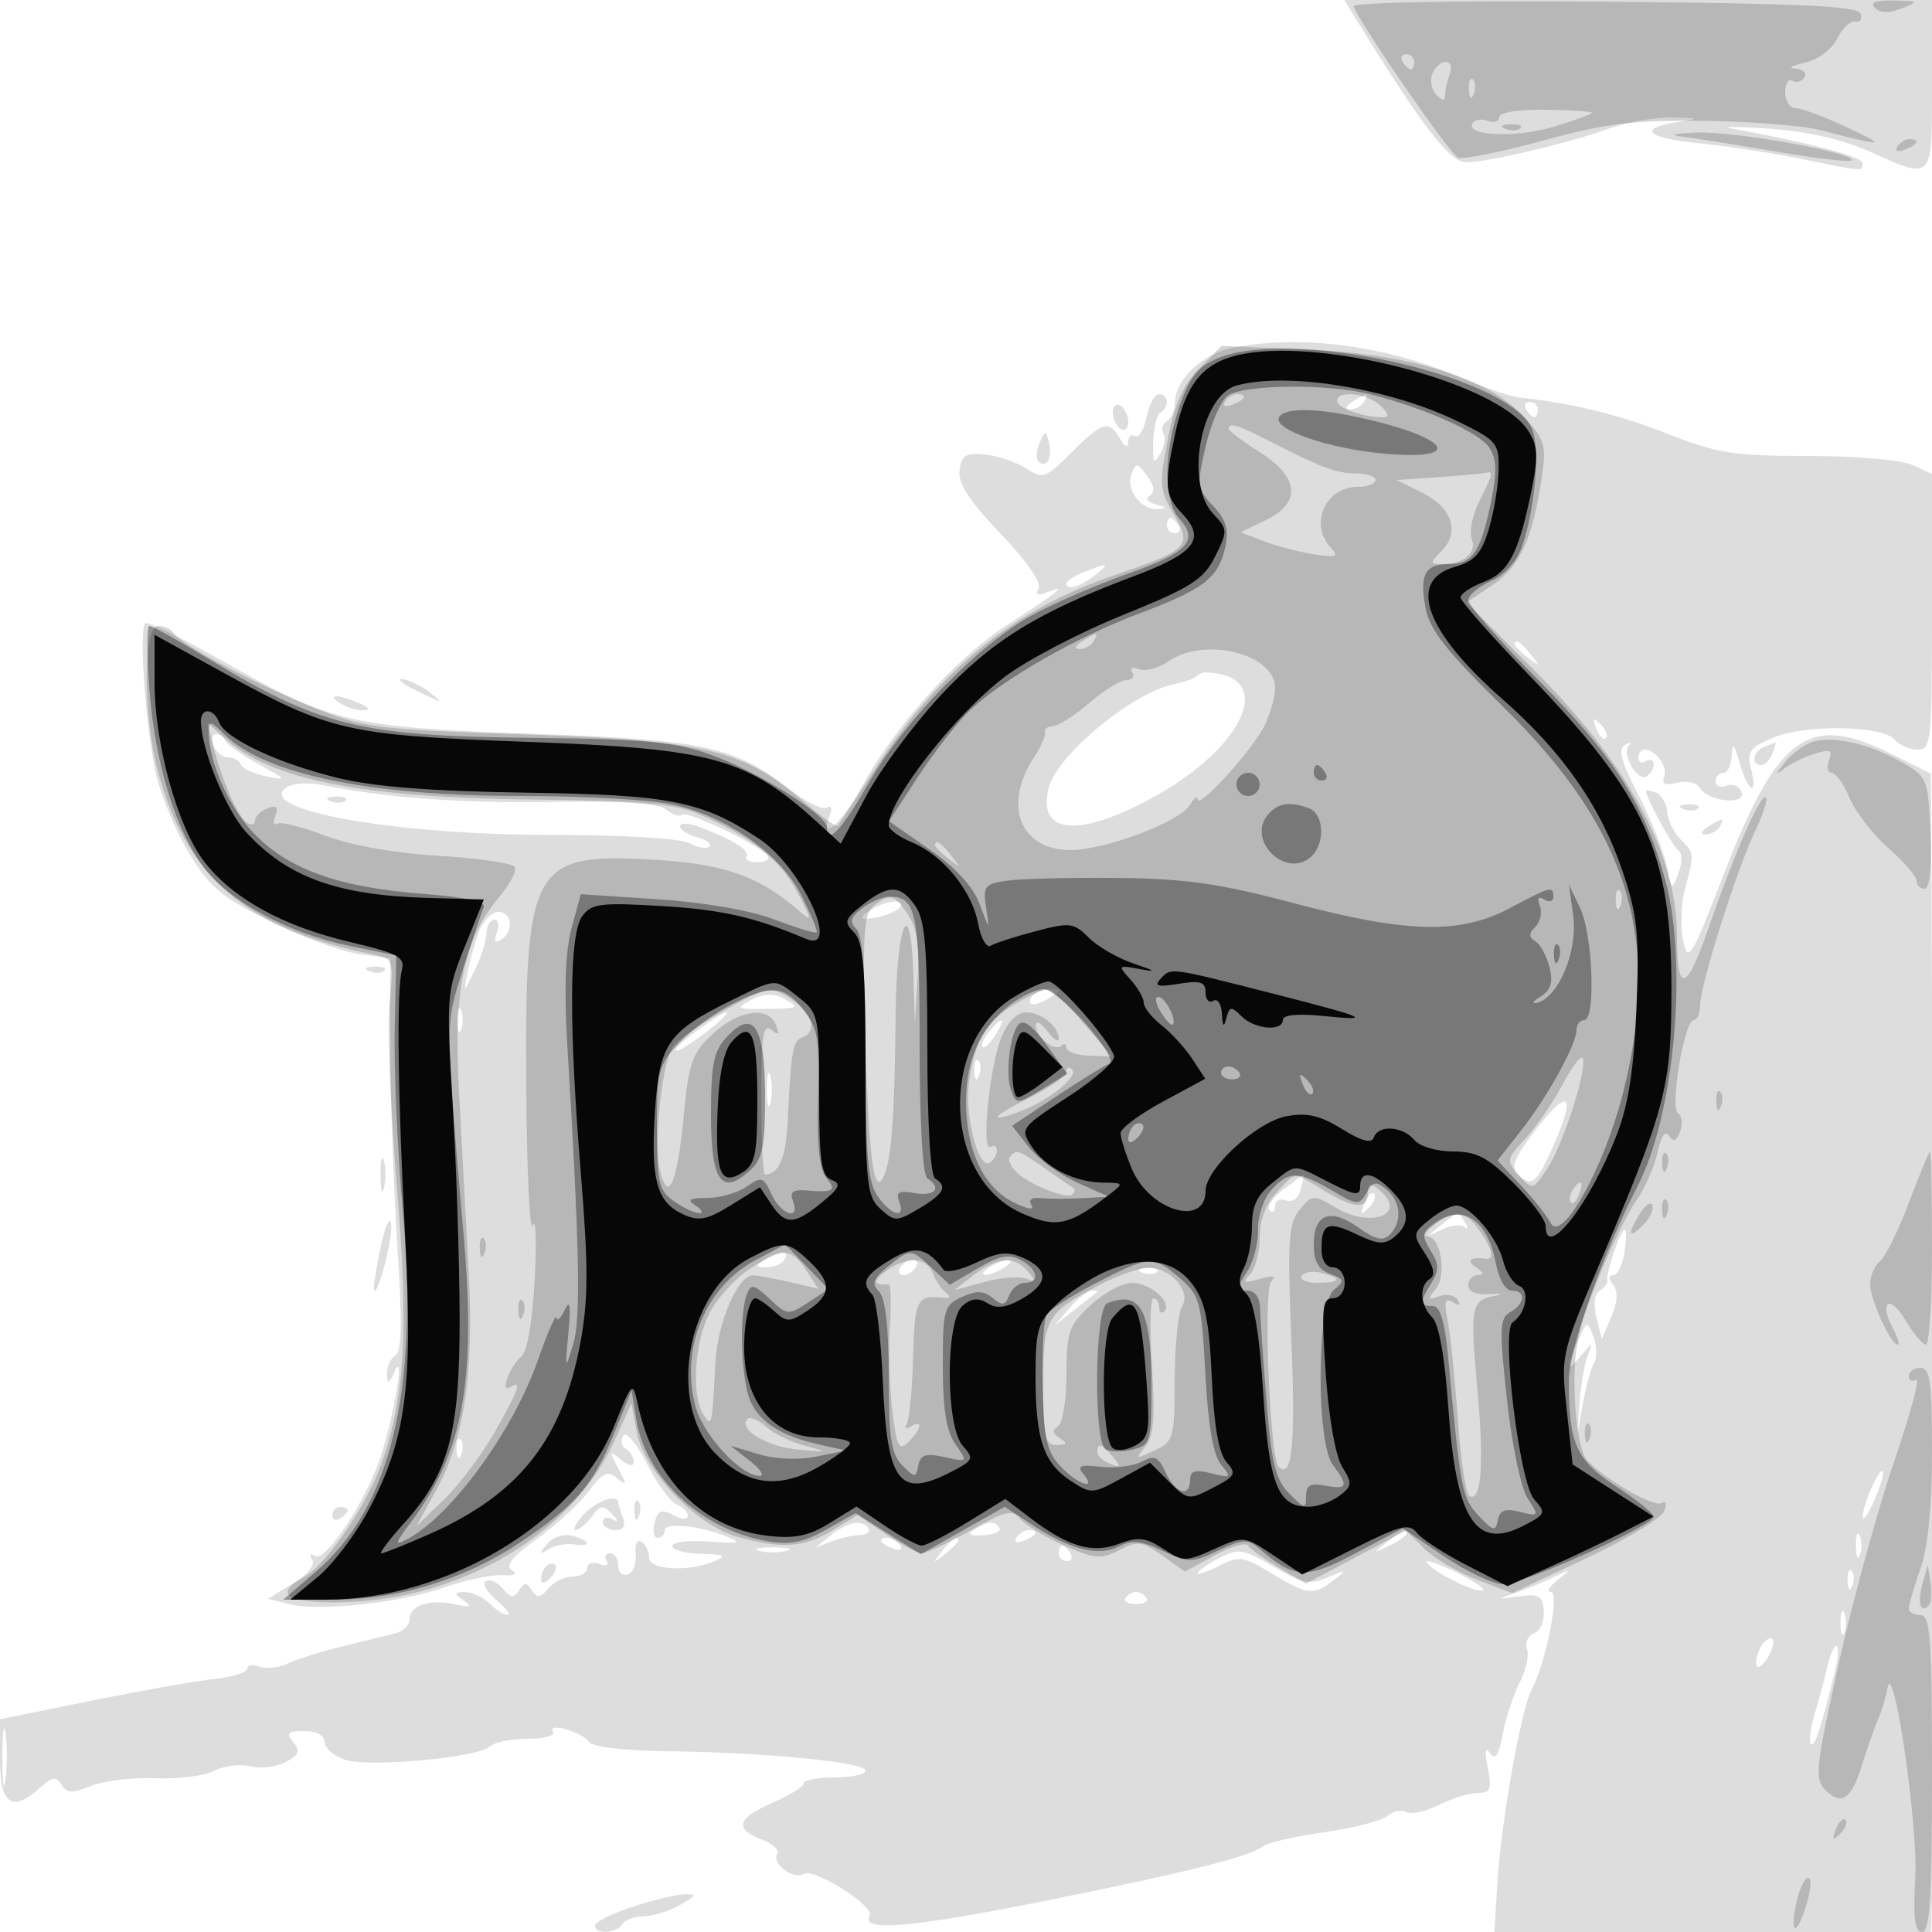 <svg xmlns="http://www.w3.org/2000/svg" width="250" height="250" version="1.1" fill="#000000"><path fill-opacity=".133" d="M 175.645 2.750 C 183.903 16.178, 187.609 21, 189.673 21 C 192.489 21, 203.308 18.441, 208.500 16.547 C 210.700 15.744, 214.300 15.135, 216.500 15.194 C 219.816 15.282, 219.987 15.373, 217.500 15.727 C 211.814 16.536, 212.800 17.819, 219.641 18.514 C 223.414 18.897, 229.567 19.838, 233.315 20.605 C 241.405 22.261, 241 22.236, 241 21.068 C 241 20.279, 233.869 18.406, 224 16.603 C 222.625 16.352, 224.875 16.378, 229 16.661 C 233.847 16.994, 238.400 18.029, 241.871 19.588 C 250.202 23.329, 250 23.542, 250 11 L 250 0 211.977 0 L 173.954 0 175.645 2.750 M 159.605 44.981 C 155.587 45.756, 152.063 49.107, 152.022 52.191 C 152.010 53.121, 151.543 54.165, 150.984 54.510 C 150.425 54.856, 150.224 55.554, 150.538 56.061 C 150.852 56.569, 150.663 57.775, 150.118 58.742 C 149.316 60.167, 149.146 59.877, 149.218 57.214 C 149.266 55.407, 149.687 53.693, 150.153 53.405 C 151.337 52.674, 151.213 51, 149.975 51 C 149.411 51, 148.681 52.343, 148.353 53.984 C 148.025 55.625, 147.361 56.723, 146.878 56.425 C 146.395 56.126, 145.986 56.471, 145.970 57.191 C 145.951 57.999, 145.549 57.830, 144.920 56.750 C 143.487 54.289, 142.679 54.521, 138.646 58.554 C 135.303 61.897, 134.957 62.019, 132.796 60.619 C 131.533 59.800, 129.150 58.989, 127.500 58.815 C 125.008 58.553, 124.444 58.894, 124.170 60.826 C 123.929 62.533, 125.343 64.727, 129.484 69.069 C 132.882 72.631, 134.838 75.453, 134.400 76.162 C 133.891 76.985, 134.239 77.122, 135.555 76.617 C 138.229 75.591, 137.213 76.416, 130.306 80.881 C 123.672 85.169, 115.758 93.999, 111.440 101.933 C 108.918 106.567, 105.974 109.117, 107.382 105.448 C 107.720 104.565, 107.554 104.157, 106.997 104.502 C 106.458 104.835, 104.325 103.795, 102.258 102.190 C 94.993 96.550, 91.300 95.746, 69 94.952 C 45.358 94.109, 42.891 93.535, 29 85.646 C 23.775 82.678, 19.197 80.424, 18.826 80.637 C 17.962 81.133, 18.734 92.963, 20.064 99.617 C 20.626 102.431, 22.531 107.156, 24.296 110.117 C 27.058 114.749, 28.522 116.008, 34.788 119.142 C 38.794 121.145, 43.967 123.068, 46.285 123.415 L 50.500 124.046 50.516 135.773 C 50.525 142.223, 50.929 153.620, 51.414 161.100 C 52.062 171.093, 51.991 174.887, 51.148 175.409 C 50.517 175.799, 50.032 176.879, 50.070 177.809 C 50.128 179.197, 50.303 179.142, 51.047 177.500 C 52.408 174.495, 51.147 182.504, 49.370 188.149 C 47.530 193.992, 42.159 202.216, 40.751 201.346 C 40.133 200.964, 39.985 201.166, 40.395 201.830 C 40.812 202.504, 39.786 203.767, 37.884 204.924 L 34.670 206.879 37.440 207.574 C 41.336 208.552, 51.684 207.430, 57.549 205.394 C 60.272 204.448, 63.625 203.743, 65 203.827 C 66.611 203.926, 67.050 203.693, 66.234 203.171 C 65.340 202.600, 66.307 201.400, 69.518 199.094 C 72.021 197.297, 75.031 194.525, 76.207 192.934 C 77.971 190.548, 78.606 190.257, 79.836 191.271 C 81.144 192.349, 81.164 192.193, 80 190 C 78.784 187.710, 78.813 187.616, 80.336 188.872 C 81.318 189.682, 82 189.809, 82 189.181 C 82 188.597, 81.543 187.835, 80.984 187.490 C 80.425 187.144, 80.269 186.374, 80.638 185.777 C 81.012 185.172, 82.363 186.769, 83.698 189.394 C 85.012 191.980, 86.743 194.348, 87.544 194.655 C 88.345 194.962, 89 195.632, 89 196.142 C 89 196.684, 88.213 196.649, 87.110 196.059 C 85.589 195.245, 85.120 195.432, 84.704 197.024 C 84.420 198.111, 84.595 199, 85.094 199 C 85.592 199, 86 198.571, 86 198.048 C 86 196.950, 90.341 197.372, 94 198.826 C 96.079 199.651, 95.700 199.760, 91.750 199.471 C 89.138 199.279, 87 199.545, 87 200.062 C 87 200.578, 88.688 201.032, 90.750 201.070 C 93.758 201.127, 94.104 201.311, 92.500 202 C 89.138 203.445, 84 203.178, 84 201.559 C 84 200.766, 83.551 199.840, 83.001 199.501 C 82.430 199.148, 82.109 199.824, 82.251 201.082 C 82.388 202.290, 81.938 203.479, 81.250 203.723 C 80.563 203.967, 80 203.454, 80 202.583 C 80 201.713, 79.523 201, 78.941 201 C 78.359 201, 78.157 201.445, 78.493 201.989 C 78.843 202.555, 78.442 202.723, 77.552 202.382 C 76.698 202.054, 76 202.284, 76 202.893 C 76 203.502, 75.155 204, 74.122 204 C 73.090 204, 71.667 204.696, 70.961 205.547 C 69.934 206.785, 69.509 206.835, 68.838 205.797 C 68.151 204.734, 67.849 204.734, 67.162 205.797 C 66.491 206.836, 66.069 206.788, 65.048 205.558 C 64.347 204.713, 63.365 204.275, 62.865 204.583 C 62.366 204.892, 62.979 205.997, 64.229 207.039 C 65.478 208.081, 66.130 208.948, 65.679 208.967 C 65.227 208.985, 64.182 208.325, 63.357 207.500 C 62.532 206.675, 61.102 206.007, 60.179 206.015 C 58.718 206.029, 58.695 206.169, 60 207.096 C 61.162 207.921, 60.898 208.031, 58.829 207.582 C 55.586 206.877, 53 207.746, 53 209.540 C 53 210.269, 52.213 211.072, 51.250 211.326 C 50.288 211.579, 47.250 212.326, 44.500 212.986 C 41.750 213.646, 38.518 214.654, 37.317 215.226 C 36.117 215.798, 34.430 215.995, 33.567 215.664 C 32.705 215.333, 32 215.453, 32 215.931 C 32 216.408, 30.087 217.003, 27.750 217.253 C 25.413 217.503, 18.213 218.778, 11.750 220.087 L 0 222.468 0 227.734 C 0 233.534, 1.572 234.602, 5.232 231.290 C 6.792 229.879, 7.270 229.819, 7.969 230.949 C 8.658 232.064, 9.362 232.093, 11.754 231.102 C 13.370 230.433, 17.130 229.983, 20.110 230.104 C 23.090 230.225, 26.525 229.790, 27.743 229.137 C 28.962 228.485, 31.051 228.226, 32.386 228.561 C 33.721 228.896, 35.785 228.650, 36.971 228.015 C 38.701 227.090, 38.893 226.577, 37.942 225.430 C 36.964 224.252, 37.217 224, 39.378 224 C 40.973 224, 42 224.555, 42 225.417 C 42 226.196, 43.186 227.229, 44.635 227.712 C 47.713 228.738, 61.975 227.425, 63.417 225.983 C 63.958 225.442, 66.137 225, 68.259 225 C 70.381 225, 71.866 224.592, 71.558 224.093 C 70.758 222.799, 75.353 224.101, 76.213 225.412 C 76.633 226.053, 80.745 226.544, 86.213 226.607 C 98.923 226.753, 112 228.020, 112 229.104 C 112 229.597, 110.200 230, 108 230 C 105.800 230, 104 230.344, 104 230.764 C 104 231.184, 102.200 232.308, 100 233.261 C 95.371 235.267, 94.952 236.651, 98.560 238.023 C 99.968 238.558, 100.873 239.396, 100.571 239.885 C 99.799 241.135, 102.680 243.316, 104.014 242.491 C 105.347 241.667, 113.289 246.723, 112.547 247.923 C 111.262 250.004, 118.110 249.417, 135.146 245.988 C 153.958 242.202, 161.681 240.261, 163.578 238.845 C 164.171 238.403, 167.689 237.611, 171.396 237.086 C 175.104 236.561, 178.761 235.613, 179.525 234.980 C 180.288 234.346, 181.388 234.122, 181.969 234.481 C 182.550 234.840, 184.439 234.429, 186.166 233.567 C 187.894 232.705, 190.174 232, 191.233 232 C 192.870 232, 193.063 231.513, 192.519 228.750 C 192.098 226.613, 192.198 225.962, 192.809 226.849 C 193.486 227.829, 193.936 227.154, 194.456 224.383 C 194.849 222.286, 195.840 219.275, 196.658 217.694 C 197.476 216.113, 197.895 214.168, 197.589 213.372 C 197.284 212.576, 197.692 211.672, 198.497 211.363 C 199.302 211.054, 199.874 209.751, 199.768 208.468 C 199.603 206.470, 199.139 206.197, 196.537 206.569 C 193.704 206.973, 193.672 206.944, 196.058 206.139 C 197.466 205.664, 199.716 204.739, 201.058 204.083 C 203.366 202.955, 203.393 202.975, 201.559 204.445 C 200.491 205.300, 200.095 206, 200.678 206 C 201.854 206, 200.058 215.154, 198.201 218.624 C 196.813 221.219, 194.230 235.799, 193.750 243.750 L 193.372 250 221.618 250 L 249.863 250 250.181 240.250 C 250.357 234.887, 250.356 201.162, 250.180 165.304 L 249.859 100.109 244.733 97.554 C 234.001 92.206, 230.037 95.072, 223 113.269 C 218.812 124.097, 218.451 124.683, 217.799 121.703 C 217.413 119.941, 217.523 116.925, 218.043 115 C 219.272 110.451, 219.268 110.411, 217.439 108.581 C 216.580 107.723, 215.810 106.127, 215.728 105.036 C 215.646 103.945, 214.998 102.830, 214.289 102.557 C 213.580 102.285, 213 102.205, 213 102.378 C 213 103.243, 216.456 109.576, 217.203 110.078 C 217.682 110.400, 217.677 111.699, 217.192 113.009 C 216.364 115.249, 216.290 115.198, 215.638 111.942 C 215.262 110.062, 213.618 105.955, 211.984 102.816 C 209.775 98.571, 209.333 96.926, 210.257 96.394 C 210.941 96.001, 211.178 96.036, 210.785 96.471 C 209.805 97.557, 211.869 101.199, 213.050 100.469 C 213.573 100.146, 214 99.432, 214 98.882 C 214 98.332, 213.550 98.160, 213 98.500 C 212.450 98.840, 212 98.641, 212 98.059 C 212 97.477, 212.360 97, 212.800 97 C 214.259 97, 215.852 99.223, 215.343 100.549 C 214.990 101.469, 215.486 101.686, 217.023 101.284 C 218.274 100.956, 219.539 101.254, 219.989 101.982 C 221.097 103.775, 226.022 104.221, 225.349 102.468 C 225.066 101.730, 224.197 101.371, 223.417 101.670 C 222.638 101.969, 222 101.716, 222 101.107 C 222 100.498, 222.450 100, 223 100 C 223.550 100, 224.041 98.987, 224.090 97.750 C 224.160 96.015, 224.395 96.245, 225.119 98.750 C 226.219 102.560, 227.516 103.191, 226.580 99.461 C 226.026 97.256, 226.407 96.728, 229.475 95.446 C 233.662 93.697, 243.646 93.869, 245.180 95.717 C 245.766 96.423, 247.090 97, 248.122 97 C 249.889 97, 250 95.946, 250 79.161 L 250 61.321 247.453 60.161 C 246.017 59.506, 240.141 59, 233.979 59 C 224.307 59, 222.216 58.671, 215.776 56.132 C 209.404 53.620, 203.427 52.159, 196.500 51.421 C 195.400 51.304, 191.800 50.064, 188.500 48.666 C 179.077 44.673, 168.318 43.301, 159.605 44.981 M 175 52 C 174.099 52.582, 173.975 52.975, 174.691 52.985 C 175.346 52.993, 176.160 52.550, 176.500 52 C 177.267 50.758, 176.921 50.758, 175 52 M 144 53.382 C 144 54.207, 144.450 55.160, 145 55.500 C 145.550 55.840, 146 55.443, 146 54.618 C 146 53.793, 145.550 52.840, 145 52.500 C 144.450 52.160, 144 52.557, 144 53.382 M 197.500 53 C 197.840 53.550, 198.316 54, 198.559 54 C 198.802 54, 199 53.550, 199 53 C 199 52.450, 198.523 52, 197.941 52 C 197.359 52, 197.160 52.450, 197.500 53 M 134.531 57.293 C 134.103 58.279, 134.034 59.367, 134.376 59.710 C 135.392 60.725, 136.211 59.299, 135.743 57.328 C 135.329 55.581, 135.275 55.580, 134.531 57.293 M 146.416 61.359 C 145.634 63.397, 147.654 66.042, 149.872 65.884 C 151.109 65.796, 151.044 65.651, 149.605 65.283 C 148.500 65, 148.151 64.524, 148.770 64.142 C 149.486 63.700, 149.380 62.872, 148.442 61.590 C 147.185 59.871, 146.995 59.849, 146.416 61.359 M 151 68 C 151 68.550, 151.477 69, 152.059 69 C 152.641 69, 152.840 68.550, 152.500 68 C 152.160 67.450, 151.684 67, 151.441 67 C 151.198 67, 151 67.450, 151 68 M 140.250 74.031 C 139.012 74.529, 138 75.175, 138 75.468 C 138 76.438, 139.592 76.020, 141.559 74.532 C 143.771 72.858, 143.462 72.740, 140.250 74.031 M 196 83.378 C 196 83.585, 196.787 84.373, 197.750 85.128 C 199.336 86.371, 199.371 86.336, 198.128 84.750 C 196.821 83.084, 196 82.555, 196 83.378 M 154.802 87.531 C 154.510 87.824, 153.284 88.253, 152.079 88.485 C 146.665 89.527, 136.773 97.658, 135.697 101.948 C 134.280 107.602, 138.868 108.409, 147.590 104.040 C 160.763 97.441, 165.750 87.244, 155.917 87.014 C 155.596 87.006, 155.094 87.239, 154.802 87.531 M 52.083 88.365 C 52.313 88.565, 53.625 89.265, 55 89.920 C 57.357 91.042, 57.389 91.022, 55.559 89.555 C 53.966 88.279, 50.711 87.164, 52.083 88.365 M 44 91 C 44.825 91.533, 46.175 91.945, 47 91.914 C 47.989 91.878, 47.819 91.567, 46.500 91 C 43.751 89.819, 42.172 89.819, 44 91 M 206.564 94.293 C 206.940 95.279, 207.499 95.834, 207.807 95.526 C 208.115 95.219, 207.808 94.412, 207.124 93.733 C 206.136 92.753, 206.022 92.868, 206.564 94.293 M 27.638 96.500 C 27.955 97.325, 28.803 98, 29.524 98 C 30.244 98, 30.983 98.417, 31.167 98.926 C 31.350 99.435, 32.850 100.132, 34.500 100.473 C 37.239 101.040, 37.152 100.905, 33.500 98.912 C 31.300 97.712, 29.350 96.341, 29.167 95.865 C 28.983 95.389, 28.435 95, 27.948 95 C 27.461 95, 27.322 95.675, 27.638 96.500 M 228.250 96.662 C 226.820 97.239, 226.551 99, 227.893 99 C 228.384 99, 229.045 98.325, 229.362 97.500 C 229.678 96.675, 229.839 96.036, 229.719 96.079 C 229.598 96.122, 228.938 96.385, 228.250 96.662 M 37.115 101.865 C 32.750 104.763, 50.899 108.035, 71.355 108.039 C 80.606 108.041, 88.035 108.483, 89.190 109.102 C 90.280 109.685, 91.451 109.883, 91.792 109.541 C 92.133 109.200, 91.420 108.661, 90.206 108.344 C 88.993 108.026, 88 107.380, 88 106.908 C 88 106.436, 89.155 106.489, 90.567 107.026 C 94.854 108.655, 97.080 110.061, 96.601 110.836 C 96.351 111.240, 96.981 111.571, 98 111.571 C 99.019 111.571, 99.629 111.209, 99.356 110.767 C 98.557 109.474, 88.856 104.811, 88.243 105.424 C 87.935 105.731, 87.028 105.438, 86.227 104.773 C 85.218 103.936, 80.687 103.628, 71.518 103.771 C 59.564 103.958, 49.952 103.246, 41.500 101.548 C 39.850 101.217, 37.877 101.360, 37.115 101.865 M 42.813 103.683 C 43.534 103.972, 44.397 103.936, 44.729 103.604 C 45.061 103.272, 44.471 103.036, 43.417 103.079 C 42.252 103.127, 42.015 103.364, 42.813 103.683 M 217.813 104.683 C 218.534 104.972, 219.397 104.936, 219.729 104.604 C 220.061 104.272, 219.471 104.036, 218.417 104.079 C 217.252 104.127, 217.015 104.364, 217.813 104.683 M 221 107 C 220.099 107.582, 219.975 107.975, 220.691 107.985 C 221.346 107.993, 222.160 107.550, 222.500 107 C 223.267 105.758, 222.921 105.758, 221 107 M 112.987 117.552 C 111.619 118.310, 111.175 118.913, 112 118.894 C 114.448 118.837, 117.443 117.392, 116.421 116.760 C 115.901 116.439, 114.356 116.795, 112.987 117.552 M 61.983 120.544 C 61.451 121.943, 60.785 124.306, 60.502 125.794 C 59.994 128.473, 60.003 128.471, 61.449 125.500 C 62.253 123.850, 62.930 121.713, 62.955 120.750 C 62.980 119.787, 63.436 119, 63.969 119 C 64.501 119, 64.650 119.749, 64.299 120.664 C 63.869 121.783, 64.043 122.091, 64.830 121.605 C 66.521 120.560, 66.269 118, 64.475 118 C 63.637 118, 62.515 119.145, 61.983 120.544 M 47.813 125.683 C 48.534 125.972, 49.397 125.936, 49.729 125.604 C 50.061 125.272, 49.471 125.036, 48.417 125.079 C 47.252 125.127, 47.015 125.364, 47.813 125.683 M 97.206 129.389 C 95.119 130.507, 95.254 130.596, 98.970 130.550 C 103.547 130.493, 103.659 130.423, 101.234 129.125 C 100.061 128.497, 98.707 128.586, 97.206 129.389 M 133.500 129 C 132.718 130.266, 134.042 130.266, 136 129 C 137.293 128.165, 137.266 128.029, 135.809 128.015 C 134.879 128.007, 133.840 128.450, 133.500 129 M 59.158 132 C 59.158 133.375, 59.385 133.938, 59.662 133.250 C 59.940 132.563, 59.940 131.438, 59.662 130.750 C 59.385 130.063, 59.158 130.625, 59.158 132 M 90 133.500 C 88.136 134.875, 87.036 135.984, 87.556 135.964 C 88.560 135.926, 94.888 131.013, 93.944 131.005 C 93.639 131.002, 91.864 132.125, 90 133.500 M 127.980 133.524 C 127.284 134.362, 126.909 135.242, 127.145 135.479 C 127.382 135.715, 128.125 135.030, 128.796 133.955 C 130.248 131.630, 129.764 131.375, 127.980 133.524 M 126.079 138.583 C 126.127 139.748, 126.364 139.985, 126.683 139.188 C 126.972 138.466, 126.936 137.603, 126.604 137.271 C 126.272 136.939, 126.036 137.529, 126.079 138.583 M 99.232 141 C 99.232 142.925, 99.438 143.713, 99.689 142.750 C 99.941 141.787, 99.941 140.213, 99.689 139.250 C 99.438 138.287, 99.232 139.075, 99.232 141 M 198.829 146.053 C 196.119 149.528, 195.452 151.052, 196.279 151.879 C 198.132 153.732, 198.812 153.214, 200.987 148.296 C 203.974 141.544, 203.075 140.609, 198.829 146.053 M 49.232 152 C 49.232 153.925, 49.438 154.713, 49.689 153.750 C 49.941 152.787, 49.941 151.213, 49.689 150.250 C 49.438 149.287, 49.232 150.075, 49.232 152 M 166.015 153.954 C 164.648 155.004, 163.861 156.194, 164.265 156.598 C 164.669 157.003, 165 156.760, 165 156.060 C 165 155.359, 165.631 155.028, 166.401 155.324 C 167.235 155.644, 168.008 155.079, 168.308 153.931 C 168.586 152.869, 168.742 152.010, 168.656 152.022 C 168.570 152.034, 167.382 152.904, 166.015 153.954 M 176.564 155.707 C 176.022 157.132, 176.136 157.247, 177.124 156.267 C 177.808 155.588, 178.115 154.781, 177.807 154.474 C 177.499 154.166, 176.940 154.721, 176.564 155.707 M 186.441 158.555 C 184.554 160.067, 184.559 160.082, 186.619 159.090 C 187.784 158.529, 189.093 158.392, 189.529 158.785 C 189.964 159.178, 189.997 158.938, 189.601 158.250 C 188.704 156.691, 188.777 156.684, 186.441 158.555 M 49.642 159.750 C 49.371 160.713, 48.889 163.075, 48.570 165 C 47.846 169.373, 49.399 166.052, 50.324 161.250 C 50.982 157.836, 50.487 156.748, 49.642 159.750 M 208.861 161.970 C 208.291 163.603, 207.903 165.240, 207.998 165.608 C 208.093 165.976, 207.656 166.594, 207.027 166.983 C 206.317 167.422, 206.150 168.749, 206.585 170.484 L 207.286 173.277 208.504 170.389 C 209.315 168.467, 209.393 167.082, 208.739 166.250 C 208.090 165.426, 208.099 165, 208.764 165 C 209.319 165, 209.971 163.650, 210.213 162 C 210.775 158.175, 210.188 158.162, 208.861 161.970 M 99 163 C 97.707 163.835, 97.734 163.971, 99.191 163.985 C 100.121 163.993, 101.160 163.550, 101.500 163 C 102.282 161.734, 100.958 161.734, 99 163 M 116.500 164 C 116.160 164.550, 116.332 165, 116.882 165 C 117.432 165, 118.160 164.550, 118.500 164 C 118.840 163.450, 118.668 163, 118.118 163 C 117.568 163, 116.840 163.450, 116.500 164 M 128 164 C 127.175 164.533, 126.950 164.969, 127.500 164.969 C 128.050 164.969, 129.175 164.533, 130 164 C 130.825 163.467, 131.050 163.031, 130.500 163.031 C 129.950 163.031, 128.825 163.467, 128 164 M 147.813 164.683 C 148.534 164.972, 149.397 164.936, 149.729 164.604 C 150.061 164.272, 149.471 164.036, 148.417 164.079 C 147.252 164.127, 147.015 164.364, 147.813 164.683 M 138.405 169.250 L 136.500 171.500 139 169.511 C 140.375 168.417, 141.688 167.404, 141.917 167.261 C 142.146 167.117, 141.878 167, 141.322 167 C 140.765 167, 139.453 168.012, 138.405 169.250 M 204.198 173.465 C 202.560 177.060, 202.695 177.756, 204.582 175.441 C 206.141 173.528, 206.153 173.529, 205.420 175.500 C 205.011 176.600, 204.552 179.300, 204.399 181.500 L 204.122 185.500 204.846 181.500 C 205.244 179.300, 205.893 176.979, 206.287 176.342 C 206.681 175.706, 206.642 174.206, 206.200 173.011 C 205.407 170.867, 205.379 170.873, 204.198 173.465 M 59.079 187.583 C 59.127 188.748, 59.364 188.985, 59.683 188.188 C 59.972 187.466, 59.936 186.603, 59.604 186.271 C 59.272 185.939, 59.036 186.529, 59.079 187.583 M 242.162 192.543 C 241.523 193.946, 241.018 195.635, 241.039 196.297 C 241.061 196.959, 241.743 195.969, 242.554 194.099 C 244.263 190.161, 243.902 188.726, 242.162 192.543 M 75.500 196 C 74.505 197.100, 74.048 198, 74.485 198 C 74.922 198, 75.861 197.213, 76.572 196.250 C 77.675 194.758, 78.059 194.706, 79.183 195.897 C 80.123 196.894, 80.142 197.092, 79.250 196.588 C 78.563 196.200, 78 196.359, 78 196.941 C 78 197.523, 78.723 198, 79.607 198 C 80.662 198, 81.005 197.456, 80.607 196.418 C 80.273 195.548, 80 194.648, 80 194.418 C 80 193.228, 77.079 194.255, 75.500 196 M 82.079 195.583 C 82.127 196.748, 82.364 196.985, 82.683 196.188 C 82.972 195.466, 82.936 194.603, 82.604 194.271 C 82.272 193.939, 82.036 194.529, 82.079 195.583 M 43 196.059 C 43 196.641, 43.450 196.840, 44 196.500 C 44.550 196.160, 45 195.684, 45 195.441 C 45 195.198, 44.550 195, 44 195 C 43.450 195, 43 195.477, 43 196.059 M 107.500 198.666 L 105.500 200.269 107.500 199.490 C 108.600 199.061, 110.254 198.680, 111.177 198.641 C 112.099 198.603, 112.635 198.218, 112.368 197.786 C 111.612 196.563, 109.691 196.911, 107.500 198.666 M 126.097 197.919 C 125.085 198.560, 125.407 198.765, 127.251 198.654 C 128.657 198.569, 129.600 198.162, 129.345 197.750 C 128.743 196.775, 127.828 196.823, 126.097 197.919 M 70.787 199.795 C 69.702 201.134, 69.736 201.240, 71 200.467 C 71.825 199.963, 73.287 199.679, 74.250 199.838 C 76.638 200.231, 76.471 199.356, 74.037 198.720 C 72.917 198.427, 71.521 198.889, 70.787 199.795 M 131.507 198.989 C 131.157 199.555, 131.558 199.723, 132.448 199.382 C 134.180 198.717, 134.497 198, 133.059 198 C 132.541 198, 131.843 198.445, 131.507 198.989 M 179.441 199.555 C 177.577 201.049, 177.589 201.067, 179.750 200.020 C 180.988 199.420, 182 198.720, 182 198.465 C 182 197.700, 181.481 197.921, 179.441 199.555 M 240.158 200 C 240.158 201.375, 240.385 201.938, 240.662 201.250 C 240.940 200.563, 240.940 199.438, 240.662 198.750 C 240.385 198.063, 240.158 198.625, 240.158 200 M 114 199.393 C 114 199.609, 114.698 200.054, 115.552 200.382 C 116.442 200.723, 116.843 200.555, 116.493 199.989 C 115.906 199.038, 114 198.583, 114 199.393 M 121.872 200.750 C 120.629 202.336, 120.664 202.371, 122.250 201.128 C 123.213 200.373, 124 199.585, 124 199.378 C 124 198.555, 123.179 199.084, 121.872 200.750 M 98.250 200.689 C 99.213 200.941, 100.787 200.941, 101.750 200.689 C 102.713 200.438, 101.925 200.232, 100 200.232 C 98.075 200.232, 97.287 200.438, 98.250 200.689 M 137 201 C 137 201.550, 137.477 202, 138.059 202 C 138.641 202, 138.840 201.550, 138.500 201 C 138.160 200.450, 137.684 200, 137.441 200 C 137.198 200, 137 200.450, 137 201 M 157.738 201.629 C 156.232 202.418, 155 203.286, 155 203.558 C 155 203.829, 156.249 203.405, 157.777 202.616 C 160.325 201.298, 160.880 201.377, 164.527 203.585 C 169.195 206.411, 169.980 206.498, 172.559 204.484 C 174.366 203.072, 174.314 203.047, 171.813 204.116 C 169.508 205.101, 168.511 204.904, 164.801 202.729 C 160.825 200.399, 160.255 200.310, 157.738 201.629 M 184.610 202.178 C 185.343 203.365, 190.987 206.183, 191.884 205.811 C 192.296 205.640, 190.712 204.564, 188.363 203.421 C 186.015 202.277, 184.326 201.718, 184.610 202.178 M 70.667 202.667 C 70.300 203.033, 70 203.798, 70 204.367 C 70 204.993, 70.466 204.934, 71.183 204.217 C 71.834 203.566, 72.134 202.801, 71.850 202.517 C 71.566 202.232, 71.033 202.300, 70.667 202.667 M 239.079 204.583 C 239.127 205.748, 239.364 205.985, 239.683 205.188 C 239.972 204.466, 239.936 203.603, 239.604 203.271 C 239.272 202.939, 239.036 203.529, 239.079 204.583 M 145.632 206.786 C 145.365 207.218, 145.981 207.571, 147 207.571 C 148.019 207.571, 148.635 207.218, 148.368 206.786 C 148.100 206.354, 147.485 206, 147 206 C 146.515 206, 145.900 206.354, 145.632 206.786 M 238.158 210 C 238.158 211.375, 238.385 211.938, 238.662 211.250 C 238.940 210.563, 238.940 209.438, 238.662 208.750 C 238.385 208.063, 238.158 208.625, 238.158 210 M 227.583 213.643 C 226.631 216.126, 227.681 216.465, 228.954 214.086 C 229.568 212.938, 229.653 212, 229.142 212 C 228.632 212, 227.930 212.739, 227.583 213.643 M 236.429 215.750 C 236.094 217.262, 235.366 219.993, 234.811 221.817 C 234.255 223.641, 234.041 225.374, 234.335 225.668 C 234.819 226.152, 235.689 223.471, 237.553 215.750 C 237.918 214.238, 237.952 213, 237.627 213 C 237.303 213, 236.764 214.238, 236.429 215.750 M 0.310 227.500 C 0.315 230.800, 0.502 232.029, 0.725 230.232 C 0.947 228.435, 0.943 225.735, 0.715 224.232 C 0.486 222.729, 0.304 224.200, 0.310 227.500 M 81.750 246.771 C 79.138 247.640, 77 248.722, 77 249.176 C 77 250.341, 79.757 250.203, 80.500 249 C 80.840 248.450, 82.104 247.984, 83.309 247.965 C 84.514 247.945, 86.625 247.286, 88 246.500 C 90.183 245.252, 90.246 245.079, 88.500 245.131 C 87.400 245.164, 84.362 245.902, 81.750 246.771" stroke="none" fill="#000000" fill-rule="evenodd"/><path fill-opacity=".172" d="M 175.156 0.829 C 176.089 3.253, 187.652 20.009, 188.670 20.412 C 189.314 20.667, 194.264 19.666, 199.670 18.188 C 207.826 15.958, 211.373 15.524, 220.500 15.640 C 226.550 15.717, 233.300 16.249, 235.500 16.822 C 243.963 19.027, 244.339 18.997, 239.122 16.536 C 236.164 15.141, 233.126 14, 232.372 14 C 231.617 14, 231 13.073, 231 11.941 C 231 10.809, 231.419 10.141, 231.931 10.457 C 232.443 10.774, 233.144 10.575, 233.490 10.016 C 233.835 9.457, 233.304 8.947, 232.309 8.882 C 231.314 8.817, 231.838 8.477, 233.473 8.127 C 235.223 7.752, 236.971 6.463, 237.721 4.995 C 238.423 3.623, 239.490 2.627, 240.092 2.781 C 240.695 2.936, 240.996 2.486, 240.761 1.781 C 240.428 0.782, 233.121 0.438, 207.573 0.217 C 188.601 0.054, 174.956 0.311, 175.156 0.829 M 242.630 1.030 C 243.313 1.713, 244.478 1.734, 246.080 1.094 C 248.354 0.185, 248.292 0.123, 245.050 0.063 C 242.682 0.020, 241.923 0.323, 242.630 1.030 M 181.500 8 C 181.840 8.550, 182.316 9, 182.559 9 C 182.802 9, 183 8.550, 183 8 C 183 7.450, 182.523 7, 181.941 7 C 181.359 7, 181.160 7.450, 181.500 8 M 185.336 9.567 C 185.005 10.429, 185.244 11.644, 185.867 12.267 C 186.694 13.094, 187 13.097, 187 12.282 C 187 11.667, 187.273 10.452, 187.607 9.582 C 187.941 8.710, 187.703 8, 187.076 8 C 186.449 8, 185.667 8.705, 185.336 9.567 M 190.079 11.583 C 190.127 12.748, 190.364 12.985, 190.683 12.188 C 190.972 11.466, 190.936 10.603, 190.604 10.271 C 190.272 9.939, 190.036 10.529, 190.079 11.583 M 194 15.164 C 194 15.741, 193.339 15.960, 192.532 15.651 C 191.725 15.341, 190.832 15.463, 190.548 15.922 C 189.523 17.580, 195.996 17.893, 200.942 16.425 C 203.724 15.598, 206 14.779, 206 14.603 C 206 14.427, 203.300 14.245, 200 14.198 C 196.420 14.147, 194 14.537, 194 15.164 M 194.813 16.683 C 195.534 16.972, 196.397 16.936, 196.729 16.604 C 197.061 16.272, 196.471 16.036, 195.417 16.079 C 194.252 16.127, 194.015 16.364, 194.813 16.683 M 217.500 17.659 C 219.150 17.857, 224.691 18.737, 229.813 19.613 C 234.935 20.490, 239.327 21.006, 239.573 20.760 C 240.475 19.858, 224.785 17.005, 219.722 17.150 C 216.843 17.232, 215.846 17.461, 217.500 17.659 M 245.507 18.989 C 245.157 19.555, 245.558 19.723, 246.448 19.382 C 248.180 18.717, 248.497 18, 247.059 18 C 246.541 18, 245.843 18.445, 245.507 18.989 M 155.224 47.626 C 153.146 49.707, 152.012 52.241, 151.115 56.812 C 149.977 62.605, 150.039 63.400, 151.866 66.498 C 154.325 70.665, 153.860 71.146, 144.225 74.424 C 131.192 78.856, 121.607 86.612, 113.233 99.500 C 110.732 103.350, 108.552 106.666, 108.390 106.869 C 108.228 107.072, 106.197 105.613, 103.877 103.627 C 96.138 97.003, 91.146 95.807, 68 95.037 C 48.630 94.392, 47.114 94.199, 40.500 91.526 C 32.919 88.462, 23.339 83.358, 22.441 81.905 C 22.134 81.407, 21.234 81, 20.441 81 C 18.516 81, 18.495 92.513, 20.407 99.696 C 24.086 113.516, 31.971 120.257, 48.233 123.487 C 50.913 124.019, 50.955 124.142, 50.413 129.765 C 50.109 132.919, 50.526 143.510, 51.341 153.300 C 52.895 171.971, 52.429 180.660, 49.412 189.286 C 47.485 194.797, 42.164 202.574, 39.256 204.130 C 35.233 206.284, 37.286 207.510, 44.591 207.319 C 59.745 206.921, 74.091 198.376, 79.457 186.550 L 81.703 181.601 82.404 185.337 C 83.345 190.354, 90.181 197.429, 95.500 198.890 C 101.228 200.464, 104.058 200.262, 107.738 198.018 L 110.976 196.044 114.628 198.522 C 116.636 199.885, 118.742 201, 119.309 201 C 119.875 201, 122.697 199.669, 125.581 198.041 C 130.116 195.482, 130.988 195.281, 132.044 196.553 C 132.715 197.362, 135.271 198.911, 137.723 199.996 C 141.662 201.738, 142.491 201.807, 144.826 200.583 C 147.195 199.342, 147.773 199.414, 150.398 201.284 L 153.327 203.369 157.158 201.271 C 159.265 200.117, 161.215 199.538, 161.491 199.986 C 161.767 200.433, 163.566 201.726, 165.488 202.860 L 168.982 204.922 175.466 201.482 L 181.951 198.041 184.268 200.359 C 185.542 201.633, 188.630 203.457, 191.130 204.412 L 195.674 206.147 205.193 201.670 C 210.429 199.207, 214.997 196.450, 215.345 195.544 C 215.702 194.614, 215.563 194.152, 215.026 194.484 C 213.985 195.127, 207.225 191.181, 205.213 188.757 C 204.521 187.923, 203.869 184.149, 203.763 180.371 C 203.605 174.736, 204.124 172.124, 206.648 165.847 C 208.341 161.638, 210.631 156.913, 211.738 155.347 C 212.846 153.781, 214.081 150.978, 214.484 149.117 C 214.943 147.002, 215.499 146.190, 215.970 146.951 C 216.512 147.829, 216.909 147.679, 217.395 146.414 C 217.765 145.449, 217.656 144.399, 217.152 144.080 C 216.047 143.380, 217.945 132, 219.167 132 C 219.625 132, 220 131.123, 220 130.052 C 220 127.478, 224.720 112.546, 227.104 107.576 C 228.139 105.418, 228.770 103.436, 228.505 103.172 C 227.871 102.538, 224.505 110.223, 221.055 120.179 C 218.203 128.408, 217 128.681, 217 121.100 C 217 110.512, 210.730 98.902, 198.330 86.531 L 189.750 77.969 193.125 75.698 C 196.670 73.313, 198.319 69.725, 199.504 61.822 C 200.121 57.707, 199.903 56.925, 197.345 54.079 C 192.759 48.977, 182.746 45.821, 169.297 45.238 L 158.094 44.752 155.224 47.626 M 158.507 51.989 C 158.157 52.555, 158.558 52.723, 159.448 52.382 C 161.180 51.717, 161.497 51, 160.059 51 C 159.541 51, 158.843 51.445, 158.507 51.989 M 173 51.883 C 173 52.764, 176.312 53.960, 178.821 53.986 C 179.836 53.997, 179.794 53.651, 178.643 52.500 C 177.022 50.879, 173 50.440, 173 51.883 M 159 55.487 C 159 55.756, 160.800 57.111, 163 58.500 C 168.149 61.751, 168.439 65.053, 163.772 67.313 L 160.545 68.876 163.522 70.026 C 165.160 70.658, 168.075 71.420, 170 71.718 C 172.885 72.165, 173.280 72.027, 172.250 70.930 C 169.358 67.853, 171.469 63, 175.700 63 C 176.965 63, 178 62.606, 178 62.125 C 178 61.644, 176.838 61.250, 175.418 61.250 C 172.873 61.250, 171.032 60.552, 163.864 56.868 C 160.139 54.954, 159 54.631, 159 55.487 M 186.109 61.742 L 180.718 62.114 184.109 63.807 C 187.949 65.724, 188.948 68.909, 186.482 71.375 C 184.982 72.875, 184.997 72.999, 186.679 72.985 C 189.475 72.961, 191.135 71.516, 190.442 69.708 C 190.097 68.811, 190.532 66.640, 191.408 64.885 C 193.217 61.257, 193.292 60.928, 192.250 61.185 C 191.838 61.287, 189.074 61.537, 186.109 61.742 M 140 83 C 139.099 83.582, 138.975 83.975, 139.691 83.985 C 140.346 83.993, 141.160 83.550, 141.500 83 C 142.267 81.758, 141.921 81.758, 140 83 M 151.176 85.589 C 149.928 86.463, 148.230 86.918, 147.402 86.601 C 146.548 86.273, 146.161 86.451, 146.507 87.011 C 146.843 87.555, 146.512 88, 145.771 88 C 145.031 88, 142.866 89.332, 140.962 90.959 C 139.058 92.587, 136.938 93.937, 136.250 93.959 C 135.562 93.982, 135.100 94.338, 135.222 94.750 C 135.345 95.162, 134.705 96.625, 133.801 98 C 129.721 104.208, 132.005 110, 138.534 110 C 142.970 110, 152.706 106.328, 153.958 104.183 C 154.497 103.257, 154.953 102.911, 154.970 103.413 C 155.018 104.871, 162.374 96.707, 163.750 93.667 C 164.438 92.148, 165 90.053, 165 89.010 C 165 84.589, 155.840 82.323, 151.176 85.589 M 27.582 96.500 C 28.675 100.900, 30.822 105.772, 31.985 106.491 C 32.543 106.836, 33 106.690, 33 106.166 C 33 105.642, 33.725 104.936, 34.611 104.596 C 35.781 104.147, 36.058 104.405, 35.623 105.541 C 35.293 106.400, 35.398 106.872, 35.856 106.589 C 36.314 106.306, 39.122 106.999, 42.095 108.130 C 45.425 109.397, 51.063 110.400, 56.783 110.742 C 61.889 111.048, 66.308 111.690, 66.605 112.169 C 66.901 112.649, 66.027 114.368, 64.662 115.989 C 59.973 121.562, 58.661 127.898, 59.400 141.402 C 59.764 148.056, 60.330 158.571, 60.658 164.768 C 61.347 177.818, 60.055 186.302, 56.357 193 L 53.872 197.500 57.470 194.021 C 59.448 192.108, 62.402 188.177, 64.034 185.286 C 67.192 179.689, 67.593 178.515, 66.011 179.493 C 64.635 180.343, 65.972 176.754, 67.502 175.491 C 68.224 174.894, 68.916 170.826, 69.193 165.547 C 69.451 160.634, 69.341 157.488, 68.948 158.557 C 68.556 159.626, 68.174 151.804, 68.100 141.176 C 67.895 112.023, 68.776 110.393, 84.280 111.225 C 93.547 111.723, 98.245 113.353, 103.382 117.851 C 105.122 119.375, 105.108 119.196, 103.201 115.500 C 101.039 111.312, 97.217 108.265, 90.500 105.378 C 87.298 104.001, 83.009 103.619, 69 103.461 C 46.775 103.210, 35.058 100.897, 29.169 95.598 L 26.837 93.500 27.582 96.500 M 234.421 96.040 C 233.326 96.445, 231.771 97.614, 230.965 98.638 C 229.670 100.284, 229.674 100.369, 231 99.372 C 231.825 98.752, 233.581 97.913, 234.901 97.507 C 236.859 96.905, 237.188 97.068, 236.683 98.385 C 236.342 99.273, 236.493 100, 237.018 100 C 237.543 100, 238.587 101.470, 239.338 103.266 C 240.088 105.062, 242.344 107.973, 244.351 109.735 C 246.358 111.497, 248 113.403, 248 113.969 C 248 114.536, 248.470 115, 249.044 115 C 249.699 115, 249.978 112.323, 249.794 107.802 C 249.510 100.842, 249.391 100.541, 246.213 98.688 C 242.001 96.233, 236.959 95.101, 234.421 96.040 M 121 109.378 C 121 109.585, 121.787 110.373, 122.750 111.128 C 124.336 112.371, 124.371 112.336, 123.128 110.750 C 121.821 109.084, 121 108.555, 121 109.378 M 209.079 116.583 C 209.127 117.748, 209.364 117.985, 209.683 117.188 C 209.972 116.466, 209.936 115.603, 209.604 115.271 C 209.272 114.939, 209.036 115.529, 209.079 116.583 M 113 117.282 C 111.737 118.307, 111.579 121.139, 112 135.170 C 112.468 150.769, 113.162 155.346, 114.523 151.800 C 115.392 149.537, 115.787 143.630, 115.899 131.250 C 116.007 119.273, 117.856 115.237, 118.189 126.250 L 118.378 132.500 118.742 126.655 C 118.999 122.518, 118.645 120.107, 117.530 118.405 C 115.756 115.697, 115.139 115.545, 113 117.282 M 93.451 130.915 C 90.674 132.508, 87.861 134.462, 87.201 135.258 C 85.679 137.091, 84.511 147.915, 85.436 151.602 C 86.497 155.826, 87.675 152.966, 88.499 144.164 C 89.122 137.514, 89.567 136.273, 92.209 133.804 C 95.550 130.684, 99.452 130.131, 100.416 132.641 C 100.894 133.886, 100.738 134.028, 99.773 133.226 C 98.757 132.383, 98.500 134.171, 98.500 142.085 C 98.500 147.538, 98.725 151.993, 99 151.985 C 100.811 151.929, 101.708 149.793, 101.932 145 C 102.352 136.032, 102.598 134.634, 103.829 134.224 C 105.712 133.596, 105.181 131.240, 102.777 129.557 C 99.812 127.480, 99.313 127.552, 93.451 130.915 M 131.314 129.950 C 127.544 132.249, 126.289 134.341, 125.420 139.772 C 124.729 144.099, 126.547 151.398, 128.081 150.450 C 128.586 150.138, 129 149.432, 129 148.882 C 129 148.332, 128.627 148.112, 128.172 148.394 C 126.935 149.158, 128.038 137.994, 129.569 134.250 C 130.394 132.233, 131.600 131, 132.749 131 C 134.751 131, 137 132.794, 137 134.391 C 137 134.936, 136.339 134.509, 135.532 133.441 C 134.724 132.374, 134.049 132.007, 134.032 132.628 C 133.990 134.117, 136.503 136.164, 137.342 135.325 C 137.704 134.963, 138.001 135.079, 138.002 135.583 C 138.004 136.088, 139.328 136.547, 140.945 136.604 L 143.885 136.707 140.192 132.386 C 138.162 130.010, 136.050 128.053, 135.500 128.037 C 134.950 128.021, 133.066 128.882, 131.314 129.950 M 202.222 140.288 C 200.970 142.648, 198.788 145.827, 197.374 147.352 C 194.901 150.019, 194.870 150.199, 196.571 152.079 C 198.314 154.005, 198.365 153.993, 200.188 151.266 C 202.205 148.249, 205.352 138.555, 204.826 136.978 C 204.646 136.438, 203.474 137.927, 202.222 140.288 M 138 138.656 C 138 139.200, 135.975 140.657, 133.500 141.893 C 128.445 144.418, 127.602 145.393, 131.750 143.918 C 135.478 142.592, 139.639 139.306, 138.735 138.402 C 138.331 137.997, 138 138.112, 138 138.656 M 222.079 142.583 C 222.127 143.748, 222.364 143.985, 222.683 143.188 C 222.972 142.466, 222.936 141.603, 222.604 141.271 C 222.272 140.939, 222.036 141.529, 222.079 142.583 M 130.714 149.619 C 130.374 149.960, 130.715 150.858, 131.472 151.615 C 133.155 153.298, 138.079 155.254, 138.805 154.528 C 139.096 154.238, 139.146 153.886, 138.917 153.747 C 138.688 153.607, 137.056 152.482, 135.290 151.247 C 131.762 148.777, 131.610 148.723, 130.714 149.619 M 215.079 150.583 C 215.127 151.748, 215.364 151.985, 215.683 151.188 C 215.972 150.466, 215.936 149.603, 215.604 149.271 C 215.272 148.939, 215.036 149.529, 215.079 150.583 M 247.033 155.564 C 245.676 159.167, 243.989 162.595, 243.283 163.180 C 242.577 163.766, 242 165.112, 242 166.172 C 242 168.160, 244.657 174, 245.561 174 C 245.841 174, 245.575 173.075, 244.970 171.945 C 243.097 168.444, 244.527 167.390, 246.535 170.791 C 247.578 172.556, 248.784 174, 249.216 174 C 249.647 174, 250 168.375, 250 161.500 C 250 154.625, 249.887 149.003, 249.750 149.006 C 249.613 149.010, 248.390 151.961, 247.033 155.564 M 165.174 154.314 C 163.800 155.777, 163 157.912, 163 160.114 C 163 162.032, 162.438 164.191, 161.750 164.912 C 160.728 165.985, 160.956 166.093, 163 165.500 C 164.771 164.987, 165.204 165.090, 164.484 165.854 C 163.441 166.961, 164.323 188.656, 165.458 189.791 C 167.193 191.526, 167.659 186.946, 167.111 173.549 C 166.577 160.477, 166.710 158.341, 168.171 156.549 C 169.804 154.546, 169.911 154.541, 172.933 156.314 C 177.524 159.007, 182.195 157.067, 178.500 154 C 177.271 152.980, 177 153.049, 177 154.378 C 177 156.537, 175.199 156.418, 171.226 153.996 C 167.235 151.563, 167.786 151.534, 165.174 154.314 M 203.459 154.067 C 203.096 154.653, 203.014 155.348, 203.276 155.610 C 203.538 155.872, 204.019 155.392, 204.345 154.543 C 205.021 152.781, 204.445 152.471, 203.459 154.067 M 212.247 156.977 C 210.530 159.725, 210.685 160.458, 212.580 158.563 C 213.450 157.693, 214.011 156.532, 213.827 155.981 C 213.644 155.431, 212.932 155.879, 212.247 156.977 M 215.079 156.583 C 215.127 157.748, 215.364 157.985, 215.683 157.188 C 215.972 156.466, 215.936 155.603, 215.604 155.271 C 215.272 154.939, 215.036 155.529, 215.079 156.583 M 185.559 158.532 C 184.491 159.339, 184.105 160, 184.700 160 C 186.439 160, 187.244 164.997, 185.793 166.783 C 184.691 168.139, 184.754 168.279, 186.218 167.731 C 187.163 167.377, 188.245 167.587, 188.622 168.198 C 189.067 168.918, 188.848 169.024, 187.998 168.499 C 186.979 167.869, 186.830 168.398, 187.326 170.882 C 187.678 172.638, 188.265 178.348, 188.632 183.571 C 189 188.794, 189.669 193.296, 190.121 193.575 C 191.667 194.531, 192.065 189.494, 191.192 180 C 190.196 169.172, 190.352 168.275, 193.335 167.696 C 194.645 167.441, 194.414 167.350, 192.750 167.464 C 191.037 167.582, 190 167.153, 190 166.327 C 190 165.597, 190.563 164.993, 191.250 164.985 C 192.083 164.974, 192 164.646, 191 164 C 189.651 163.128, 190.275 162.570, 192.250 162.882 C 193.445 163.070, 193.126 161.625, 191.443 159.223 C 189.640 156.647, 188.264 156.486, 185.559 158.532 M 62.079 161.583 C 62.127 162.748, 62.364 162.985, 62.683 162.188 C 62.972 161.466, 62.936 160.603, 62.604 160.271 C 62.272 159.939, 62.036 160.529, 62.079 161.583 M 96.898 164.270 C 95.029 165.518, 92.713 168.106, 91.752 170.020 C 89.849 173.807, 89.455 180.610, 91 183 C 92.123 184.737, 92.108 184.801, 92.573 176.275 C 92.857 171.065, 95.503 164.979, 97.466 165.024 C 98.035 165.037, 100.163 165.434, 102.196 165.906 L 105.892 166.765 104.331 164.383 C 102.391 161.421, 101.189 161.403, 96.898 164.270 M 114.559 164.532 C 112.889 165.795, 113.035 166.345, 115 166.200 C 115.275 166.180, 115.343 168.657, 115.150 171.705 C 114.958 174.754, 115.103 179.667, 115.472 182.623 C 116.054 187.281, 116.334 187.808, 117.572 186.571 C 119.287 184.856, 119.461 183.597, 117.845 184.595 C 117.183 185.005, 116.961 184.873, 117.324 184.285 C 117.672 183.722, 118.045 179.828, 118.153 175.631 C 118.347 168.143, 118.636 167.564, 122 167.923 C 122.958 168.025, 123.112 167.797, 122.427 167.292 C 121.837 166.856, 121.064 165.713, 120.708 164.750 C 119.927 162.633, 117.198 162.536, 114.559 164.532 M 126 164.992 L 123.500 166.940 127.341 165.898 C 129.453 165.325, 131.880 165.124, 132.732 165.451 C 134.020 165.945, 134.068 165.787, 133.019 164.523 C 131.326 162.483, 129.023 162.637, 126 164.992 M 142.500 166.163 C 135.342 169.876, 135 170.469, 135 179.155 C 135 185.966, 135.231 186.998, 136.750 186.985 C 138.113 186.973, 138.200 186.779, 137.143 186.110 C 136.197 185.510, 136.122 185.043, 136.893 184.566 C 137.505 184.188, 138 181.178, 138 177.842 C 138 172.375, 138.294 171.527, 141.106 168.901 C 142.814 167.306, 145.234 166, 146.483 166 C 148.854 166, 151.757 168.576, 150.643 169.691 C 150.289 170.044, 150 169.808, 150 169.167 C 150 168.525, 149.662 167.999, 149.250 167.999 C 148.838 167.998, 148.751 171.936, 149.058 176.749 C 149.490 183.509, 149.291 185.890, 148.187 187.213 C 146.865 188.797, 146.954 188.835, 149.370 187.713 C 151.867 186.555, 151.985 186.140, 152.008 178.500 C 152.020 174.100, 152.451 169.835, 152.965 169.023 C 154.184 167.095, 151.453 163.984, 148.595 164.044 C 147.443 164.069, 144.700 165.022, 142.500 166.163 M 168.442 165.094 C 168.134 165.592, 169.034 166, 170.441 166 C 173.505 166, 173.753 165.430, 171.001 164.711 C 169.902 164.423, 168.750 164.596, 168.442 165.094 M 67.079 169.583 C 67.127 170.748, 67.364 170.985, 67.683 170.188 C 67.972 169.466, 67.936 168.603, 67.604 168.271 C 67.272 167.939, 67.036 168.529, 67.079 169.583 M 247 178.059 C 247 178.641, 247.431 178.852, 247.957 178.526 C 248.484 178.201, 247.184 183.012, 245.068 189.217 C 242.952 195.423, 239.740 207.153, 237.930 215.283 C 234.925 228.776, 234.777 230.205, 236.223 231.652 C 238.302 233.731, 239.600 232.802, 240.997 228.236 C 241.625 226.181, 242.535 223.600, 243.018 222.500 C 243.501 221.400, 244.046 219.600, 244.228 218.500 C 244.963 214.066, 248.219 236.119, 247.834 242.925 C 247.535 248.222, 247.757 250, 248.717 250 C 249.719 250, 250 245.512, 250 229.500 C 250 211.944, 249.785 209, 248.500 209 C 247.675 209, 247 208.607, 247 208.126 C 247 207.645, 247.675 205.338, 248.500 203 C 249.481 200.220, 250 194.984, 250 187.874 C 250 178.875, 249.741 177, 248.500 177 C 247.675 177, 247 177.477, 247 178.059 M 96.716 183.617 C 95.419 184.914, 99.225 187.213, 103.277 187.579 C 107.241 187.937, 107.298 187.908, 104.209 187.098 C 102.399 186.624, 100.113 185.507, 99.128 184.616 C 98.143 183.725, 97.058 183.275, 96.716 183.617 M 205.079 185.583 C 205.127 186.748, 205.364 186.985, 205.683 186.188 C 205.972 185.466, 205.936 184.603, 205.604 184.271 C 205.272 183.939, 205.036 184.529, 205.079 185.583 M 142 187.893 C 142 188.384, 142.739 189.069, 143.641 189.416 C 145.014 189.943, 145.076 189.796, 144.019 188.523 C 142.579 186.788, 142 186.607, 142 187.893 M 248.769 204.956 C 248.078 207.417, 248.491 208.842, 249.581 207.753 C 249.900 207.433, 250.004 206.121, 249.810 204.836 L 249.459 202.500 248.769 204.956 M 237.564 236.707 C 237.022 238.132, 237.136 238.247, 238.124 237.267 C 238.808 236.588, 239.115 235.781, 238.807 235.474 C 238.499 235.166, 237.940 235.721, 237.564 236.707 M 232.484 246.072 C 231.535 250.395, 232.448 250.707, 233.739 246.499 C 234.330 244.575, 234.441 243, 233.986 243 C 233.531 243, 232.855 244.382, 232.484 246.072" stroke="none" fill="#000000" fill-rule="evenodd"/><path fill-opacity=".344" d="M 157.379 46.437 C 155 47.472, 153.870 48.932, 152.629 52.576 C 150.541 58.704, 150.538 64.831, 152.621 67.134 C 155.180 69.961, 153.728 71.482, 145.778 74.305 C 141.702 75.751, 136.148 78.164, 133.434 79.666 C 126.547 83.478, 117.047 93.250, 112.452 101.250 C 108.890 107.451, 107 109.460, 107 107.048 C 107 105.455, 98.181 99.916, 92.168 97.733 C 87.362 95.988, 83.837 95.645, 69 95.480 C 46.255 95.227, 41.429 94.022, 26.232 84.802 C 22.785 82.711, 19.681 81, 19.335 81 C 18.988 81, 18.993 84.744, 19.344 89.320 C 20.076 98.842, 22.740 107.482, 26.439 112.332 C 29.757 116.681, 37.438 120.807, 45.143 122.379 L 51.283 123.631 51.076 133.066 C 50.961 138.255, 51.427 148.844, 52.111 156.599 C 54.190 180.173, 50.590 195.060, 40.778 203.458 L 36.640 207 43.231 207 C 51.478 207, 60.105 204.365, 67.134 199.699 C 74.459 194.837, 76.719 192.241, 79.427 185.579 L 81.726 179.922 82.322 183.599 C 83.563 191.243, 90.691 197.899, 99.275 199.428 C 102.172 199.944, 103.941 199.599, 106.881 197.947 L 110.712 195.793 114.926 198.453 L 119.139 201.113 124.574 198.045 L 130.009 194.978 133.755 197.428 C 138.551 200.566, 142.280 201.456, 144.856 200.077 C 146.430 199.235, 147.712 199.372, 150.449 200.677 C 153.793 202.272, 154.211 202.270, 157.624 200.642 C 160.762 199.146, 161.466 199.104, 162.874 200.329 C 167.476 204.332, 168.970 204.411, 175.402 200.995 L 181.500 197.756 186.850 201.378 C 189.793 203.370, 193.236 205, 194.501 205 C 197.085 205, 214.010 197.389, 213.982 196.240 C 213.972 195.833, 211.786 194.076, 209.124 192.336 C 203.957 188.959, 203 186.815, 203 178.618 C 203 174.633, 207.416 162.176, 211.929 153.433 C 216.642 144.302, 218.424 124.940, 215.547 114.131 C 212.941 104.341, 208.947 97.984, 199.250 88.197 C 194.162 83.062, 190 78.327, 190 77.675 C 190 77.022, 191.313 75.907, 192.919 75.196 C 194.690 74.412, 196.268 72.670, 196.932 70.765 C 198.722 65.630, 199.345 57.514, 198.125 55.233 C 194.441 48.350, 166.729 42.367, 157.379 46.437 M 158.803 51.250 C 157.934 51.938, 156.672 54.891, 155.997 57.813 C 154.845 62.804, 154.904 63.269, 156.983 65.481 C 158.682 67.290, 159.043 68.527, 158.541 70.814 C 157.666 74.799, 155.804 76.230, 147.376 79.400 C 139.377 82.407, 129.948 87.788, 125.614 91.817 C 124.027 93.293, 120.997 97.146, 118.880 100.380 L 115.032 106.261 120.266 109.913 C 123.712 112.317, 125.938 114.749, 126.783 117.032 C 128.028 120.400, 128.052 120.412, 127.599 117.458 C 127.173 114.675, 127.405 114.376, 130.317 113.958 C 132.067 113.706, 138.450 113.548, 144.500 113.607 C 153.418 113.694, 157.744 114.309, 167.358 116.857 C 182.145 120.776, 188.948 120.932, 195.404 117.500 C 200.733 114.667, 201 114.598, 201 116.059 C 201 116.641, 200.474 116.793, 199.830 116.395 C 199.062 115.920, 198.863 116.202, 199.252 117.214 C 199.577 118.062, 199.320 119.280, 198.680 119.920 C 197.796 120.804, 197.796 121.256, 198.679 121.802 C 199.318 122.197, 200.140 123.709, 200.505 125.163 C 200.998 127.128, 200.697 128.103, 199.334 128.961 C 198.325 129.596, 198.153 129.947, 198.952 129.741 C 201.680 129.036, 204.170 123.037, 203.576 118.601 L 203.027 114.500 204.468 117.500 C 206.111 120.919, 206.518 132, 205 132 C 204.450 132, 204 132.569, 204 133.265 C 204 135.143, 200.237 141.969, 196.794 146.334 L 193.771 150.168 196.754 153.334 C 198.394 155.075, 200.151 157.287, 200.658 158.249 C 202.076 160.943, 207.516 151.214, 209.982 141.572 C 215.114 121.506, 210.729 107.348, 194.441 91.389 C 187.221 84.314, 184.993 81.478, 184.472 78.703 C 183.661 74.378, 184.377 73, 187.437 73 C 190.517 73, 191.551 71.523, 192.878 65.227 C 193.727 61.195, 193.702 59.495, 192.769 58.002 C 191.536 56.028, 184.832 52.979, 177.500 51.059 C 171.963 49.609, 160.732 49.723, 158.803 51.250 M 165.519 53.970 C 164.553 55.533, 171.949 58.087, 179.250 58.712 C 189.659 59.603, 187.580 56.620, 176 54.048 C 170.240 52.769, 166.279 52.739, 165.519 53.970 M 27 94.634 C 27 98.667, 29.753 104.753, 33.083 108.083 C 37.599 112.599, 43.986 114.834, 54.741 115.660 C 60.215 116.081, 62.904 116.677, 62.592 117.400 C 62.331 118.005, 61.131 121.592, 59.924 125.372 C 57.574 132.736, 57.572 131.964, 59.997 159.874 C 61.629 178.655, 59.937 187.929, 53.251 196.855 C 51.032 199.817, 50.975 200.084, 52.765 199.126 C 58.442 196.088, 66.403 185.156, 69.608 176 C 70.859 172.425, 71.941 169.950, 72.012 170.500 C 72.083 171.050, 72.563 170.600, 73.078 169.500 C 73.751 168.066, 73.884 168.915, 73.549 172.500 C 73.102 177.285, 73.128 177.350, 74.155 174 C 75.186 170.638, 75.013 161.733, 73.397 135 C 72.977 128.048, 73.167 123.015, 73.959 120.105 L 75.155 115.710 85.081 116.360 C 91.066 116.752, 97.065 117.793, 100.193 118.981 C 103.046 120.066, 105.513 120.820, 105.675 120.658 C 105.838 120.496, 104.964 118.369, 103.735 115.932 C 101.001 110.511, 94.059 105.607, 86.967 104.086 C 84.181 103.489, 75.438 103, 67.539 103 C 47.731 103, 34.181 100.181, 28.977 94.977 C 27.288 93.288, 27 93.238, 27 94.634 M 170 100 C 170 100.550, 170.477 101, 171.059 101 C 171.641 101, 171.840 100.550, 171.500 100 C 171.160 99.450, 170.684 99, 170.441 99 C 170.198 99, 170 99.450, 170 100 M 160 101.500 C 160 102.325, 160.675 103, 161.500 103 C 162.325 103, 163 102.325, 163 101.500 C 163 100.675, 162.325 100, 161.500 100 C 160.675 100, 160 100.675, 160 101.500 M 164.040 105.452 C 161.326 108.721, 166.279 113.674, 169.548 110.960 C 171.482 109.355, 171.400 105.368, 169.418 104.607 C 166.907 103.643, 165.336 103.890, 164.040 105.452 M 111.554 117.536 C 110.043 118.678, 109.875 119.275, 110.804 120.204 C 111.630 121.030, 112 126.222, 112 136.977 C 112 149.458, 112.310 152.997, 113.557 154.777 C 115.331 157.311, 117.235 157.776, 116.346 155.458 C 115.881 154.248, 116.319 154.019, 118.377 154.392 C 120.961 154.861, 121.952 153.706, 120 152.500 C 119.398 152.128, 119 145.223, 119 135.141 C 119 118.075, 118.563 115.960, 115.050 116.032 C 114.198 116.049, 112.624 116.726, 111.554 117.536 M 201.079 123.583 C 201.127 124.748, 201.364 124.985, 201.683 124.188 C 201.972 123.466, 201.936 122.603, 201.604 122.271 C 201.272 121.939, 201.036 122.529, 201.079 123.583 M 94.485 130.064 C 92.293 131.199, 89.263 133.456, 87.750 135.080 C 85.229 137.785, 85 138.693, 85 145.959 C 85 153.018, 85.244 154.057, 87.223 155.443 C 88.445 156.299, 89.907 156.993, 90.473 156.985 C 91.038 156.976, 90.825 156.533, 90 156 C 88.849 155.256, 89.205 155.027, 91.527 155.015 C 93.193 155.007, 95.492 154.344, 96.636 153.542 C 98.547 152.204, 98.809 152.285, 99.837 154.542 C 101.049 157.201, 103.605 158.018, 102.611 155.429 C 102.164 154.263, 102.588 153.905, 104.254 154.040 C 107.903 154.335, 108.316 154.085, 106.933 152.419 C 106.024 151.324, 105.698 148.168, 105.873 142.133 C 106.092 134.533, 105.853 133.082, 103.989 130.713 C 101.429 127.459, 99.739 127.343, 94.485 130.064 M 130.615 130.088 C 126.869 133.035, 125 137.160, 125 142.482 C 125 148.784, 127.198 153.534, 131.031 155.516 C 132.796 156.429, 133.899 156.645, 133.501 156.001 C 133.041 155.258, 133.453 154.908, 134.641 155.034 C 135.663 155.142, 138.075 155.147, 140 155.045 L 143.500 154.859 139.407 153.037 C 137.157 152.035, 134.335 149.970, 133.137 148.447 L 130.960 145.679 136.730 141.843 C 139.903 139.733, 142.950 137.854, 143.500 137.667 C 145.059 137.138, 137.089 128, 135.068 128 C 134.079 128, 132.075 128.940, 130.615 130.088 M 150.204 130.955 C 150.875 132.030, 151.564 132.769, 151.736 132.598 C 152.328 132.005, 150.782 129, 149.885 129 C 149.389 129, 149.532 129.880, 150.204 130.955 M 94.086 134.138 C 92.339 136.013, 92 137.651, 92 144.220 C 92 152.856, 93.352 154.801, 97.037 151.466 C 98.665 149.993, 99 148.371, 99 141.967 C 99 132.822, 97.516 130.457, 94.086 134.138 M 131.621 132.804 C 130.584 134.482, 130.128 139.172, 130.820 141.043 C 131.518 142.929, 131.591 142.927, 134.820 140.963 L 138.110 138.963 136.008 136.012 C 133.533 132.535, 132.331 131.656, 131.621 132.804 M 158 138.833 C 158 139.292, 158.655 139.667, 159.456 139.667 C 160.257 139.667, 160.680 139.292, 160.397 138.833 C 160.114 138.375, 159.459 138, 158.941 138 C 158.423 138, 158 138.375, 158 138.833 M 168.564 140.293 C 168.940 141.279, 169.499 141.834, 169.807 141.526 C 170.115 141.219, 169.808 140.412, 169.124 139.733 C 168.136 138.753, 168.022 138.868, 168.564 140.293 M 146.667 145.667 C 146.300 146.033, 146 146.798, 146 147.367 C 146 147.993, 146.466 147.934, 147.183 147.217 C 147.834 146.566, 148.134 145.801, 147.850 145.517 C 147.566 145.232, 147.033 145.300, 146.667 145.667 M 164.503 153.997 C 163.505 155.099, 162.735 157.399, 162.785 159.129 C 162.834 160.853, 162.175 163.329, 161.322 164.632 C 159.910 166.786, 159.916 167, 161.385 167 C 162.379 167, 163.019 167.865, 163.049 169.250 C 163.075 170.488, 163.453 175.915, 163.888 181.312 C 164.539 189.385, 165.062 191.506, 166.839 193.284 C 168.820 195.265, 169 195.291, 169 193.606 C 169 192.183, 169.566 191.875, 171.500 192.245 C 174.357 192.791, 174.536 192.293, 172.468 189.559 C 170.294 186.685, 170.389 168.752, 172.588 166.927 C 174.016 165.742, 173.965 165.531, 172.088 164.837 C 170.593 164.284, 170 163.194, 170 161.001 C 170 157.047, 172.147 156.257, 175.808 158.863 C 177.987 160.415, 178.968 160.632, 179.843 159.757 C 181.478 158.122, 181.278 155.476, 179.403 153.920 C 178.055 152.800, 177.654 152.867, 176.824 154.349 C 175.898 156.004, 175.643 155.987, 172.364 154.052 C 168.027 151.493, 166.777 151.484, 164.503 153.997 M 185.572 158.323 C 183.990 159.481, 183.933 159.920, 185.122 161.823 C 186.216 163.575, 186.239 164.388, 185.241 165.986 C 183.658 168.520, 183.681 169, 185.384 169 C 186.362 169, 186.953 170.975, 187.402 175.750 C 189.029 193.043, 189.178 193.814, 191.330 196.123 C 193.213 198.145, 193.527 198.220, 193.816 196.718 C 194.067 195.416, 194.762 195.153, 196.686 195.636 C 199.157 196.256, 199.184 196.209, 197.678 193.887 C 196.807 192.542, 195.636 186.950, 194.997 181.078 C 193.995 171.882, 194.046 170.554, 195.431 169.779 C 197.373 168.692, 197.483 167, 195.611 167 C 194.818 167, 193.943 165.512, 193.572 163.532 C 192.489 157.759, 189.239 155.642, 185.572 158.323 M 97.761 163.062 C 91.282 166.483, 87.986 174.522, 89.999 181.995 C 91.007 185.741, 95.905 191.024, 98.327 190.978 C 98.972 190.966, 98.375 190.081, 97 189.011 L 94.500 187.067 98.136 188.166 C 100.313 188.825, 103.321 188.951, 105.636 188.482 L 109.500 187.699 106.121 186.949 C 101.185 185.854, 98.367 184.101, 97.110 181.343 C 95.909 178.706, 95.611 170.178, 96.628 167.528 C 97.181 166.085, 97.532 166.151, 99.591 168.085 C 101.842 170.200, 102.020 170.217, 104.564 168.550 L 107.203 166.821 104.414 163.911 C 102.881 162.310, 101.598 161.020, 101.563 161.044 C 101.528 161.069, 99.818 161.977, 97.761 163.062 M 114.861 163.929 C 112.967 165.477, 112.747 166.109, 113.750 167.129 C 114.577 167.970, 115 171.690, 115 178.129 C 115 186.061, 115.323 188.180, 116.750 189.607 C 118.410 191.267, 118.517 191.268, 118.835 189.618 C 119.102 188.233, 119.792 188.015, 122.218 188.548 C 125.242 189.212, 125.253 189.199, 123.633 186.886 C 122.461 185.214, 122 182.352, 122 176.756 C 122 169.433, 122.151 168.889, 124.470 167.832 C 126.356 166.972, 127.300 167.004, 128.459 167.966 C 129.702 168.997, 130.088 168.933, 130.595 167.613 C 130.936 166.726, 131.841 166, 132.607 166 C 134.635 166, 134.311 164.237, 132.061 163.033 C 130.566 162.233, 129.296 162.483, 126.512 164.126 L 122.901 166.256 120.636 164.128 C 117.874 161.533, 117.796 161.530, 114.861 163.929 M 141.821 166.028 C 138.698 167.641, 135.827 169.470, 135.442 170.094 C 135.057 170.717, 134.819 174.881, 134.914 179.346 C 135.059 186.107, 135.444 187.844, 137.218 189.732 C 139.450 192.108, 142.045 192.964, 140.171 190.707 C 139.322 189.683, 139.793 189.494, 142.435 189.803 C 144.271 190.017, 146.660 189.717, 147.744 189.137 C 149.393 188.254, 149.899 188.484, 150.837 190.541 C 152.080 193.271, 154 193.841, 154 191.481 C 154 190.324, 154.656 190.125, 156.750 190.647 C 159.316 191.286, 159.400 191.210, 158 189.516 C 156.988 188.290, 156.327 184.459, 155.969 177.737 C 155.471 168.395, 155.265 167.625, 152.663 165.387 C 149.204 162.411, 148.778 162.436, 141.821 166.028 M 143.250 168.662 C 141.665 169.302, 141.488 186.566, 143.057 187.535 C 143.638 187.894, 145.213 187.912, 146.557 187.575 C 148.878 186.993, 149 186.584, 149 179.415 C 149 169.511, 147.606 166.905, 143.250 168.662" stroke="none" fill="#000000" fill-rule="evenodd"/><path fill-opacity=".942" d="M 160.024 45.988 C 155.559 47.082, 153.426 49.787, 152.080 56.061 C 150.599 62.968, 150.697 64.048, 153.028 66.530 C 156.068 69.766, 154.623 71.593, 146.664 74.577 C 134.216 79.245, 128.227 82.957, 121.606 90.109 C 118.166 93.824, 113.875 99.634, 112.071 103.019 L 108.790 109.173 106.145 106.748 C 96.667 98.055, 92.534 96.890, 68 95.989 C 44.856 95.140, 42.733 94.651, 28.750 86.957 L 20 82.142 20 88.343 C 20 96.263, 22.953 106.939, 26.391 111.446 C 30.040 116.230, 36.555 119.838, 45.234 121.882 C 51.565 123.373, 52.436 123.845, 52 125.547 C 51.294 128.304, 51.470 141.801, 52.458 160.638 C 53.443 179.417, 52.500 186.341, 47.732 195.325 C 46.032 198.529, 43.045 202.466, 41.093 204.075 L 37.544 207 42.062 207 C 57.897 207, 74.444 197.068, 79.470 184.546 C 81.768 178.821, 81.884 178.706, 82.486 181.546 C 84.564 191.348, 90.900 197.783, 99.415 198.743 C 102.840 199.129, 104.671 198.749, 107.347 197.094 L 110.828 194.943 114.553 197.472 C 116.603 198.862, 118.729 200, 119.279 200 C 119.829 200, 122.486 198.642, 125.183 196.982 L 130.087 193.965 133.298 196.414 C 138.208 200.159, 141.349 201.072, 144.817 199.763 C 147.282 198.832, 148.268 198.946, 150.516 200.418 C 153.107 202.116, 153.412 202.118, 157.102 200.454 C 160.930 198.728, 161.009 198.736, 164.735 201.226 L 168.500 203.742 175.345 200.311 C 181.229 197.361, 182.353 197.085, 183.345 198.348 C 183.980 199.156, 186.877 201.038, 189.783 202.530 L 195.065 205.244 200.783 202.660 C 203.927 201.239, 208.177 199.213, 210.227 198.158 L 213.953 196.239 208.727 192.870 L 203.500 189.500 202.728 182.414 C 201.972 175.465, 202.046 175.118, 206.606 164.414 C 215.590 143.326, 216.275 140.748, 216.284 128 C 216.297 110.350, 212.979 103.037, 197.836 87.340 C 192.976 82.302, 189 77.788, 189 77.309 C 189 76.830, 190.346 75.931, 191.990 75.310 C 195.244 74.081, 196.529 71.596, 198.210 63.277 C 199.081 58.966, 198.994 57.639, 197.710 55.681 C 193.610 49.422, 170.385 43.449, 160.024 45.988 M 160 49.890 C 155.372 51.170, 153.296 62.558, 156.977 66.475 C 158.881 68.502, 158.890 68.707, 157.227 72.020 C 155.727 75.009, 154.163 76.001, 145.308 79.579 C 139.702 81.844, 132.810 85.453, 129.991 87.598 C 123.552 92.501, 115 103.463, 115 106.813 C 115 107.332, 116.359 108.320, 118.020 109.008 C 122.041 110.674, 125.770 115.259, 126.570 119.521 C 126.927 121.425, 127.660 122.710, 128.199 122.377 C 128.737 122.044, 131.341 121.201, 133.985 120.504 C 138.456 119.324, 138.939 119.384, 140.906 121.351 C 142.070 122.514, 144.704 124.026, 146.761 124.711 C 149.521 125.630, 149.721 125.811, 147.527 125.403 C 144.658 124.869, 144.615 124.917, 146.277 126.754 C 147.225 127.801, 148 129.152, 148 129.756 C 148 130.360, 149.042 131.675, 150.315 132.677 C 151.588 133.680, 153.379 135.645, 154.295 137.045 L 155.962 139.591 150.484 142.545 C 147.472 144.170, 145.005 146.008, 145.003 146.628 C 145.002 147.248, 145.655 149.323, 146.455 151.238 C 148.725 156.671, 156 158.849, 156 154.094 C 156 151.246, 162.591 145.167, 166.468 144.440 C 169.115 143.943, 170.799 144.331, 173.648 146.091 C 176.195 147.665, 177.495 148.014, 177.768 147.196 C 178.327 145.520, 181.510 145.705, 183 147.500 C 183.703 148.347, 185.883 149, 188.005 149 C 191.076 149, 192.519 149.754, 195.882 153.118 C 198.147 155.382, 200 157.857, 200 158.618 C 200 163.151, 205.666 155.917, 209.193 146.881 C 210.708 143, 211.421 138.433, 211.753 130.500 C 212.146 121.092, 211.899 118.559, 210.050 113 C 207.210 104.467, 202.281 97.369, 194.372 90.425 C 184.409 81.678, 182.052 75.135, 188.227 73.364 C 190.816 72.621, 191.690 71.654, 192.650 68.469 C 193.308 66.286, 193.881 62.846, 193.923 60.824 C 193.996 57.355, 193.702 57.001, 188.733 54.570 C 179.904 50.251, 166.560 48.077, 160 49.890 M 26 93.318 C 26 96.847, 29.249 104.841, 31.828 107.658 C 37.231 113.560, 43.664 115.875, 55.555 116.198 L 62.610 116.390 60.162 122.445 C 57.784 128.326, 57.739 128.917, 58.583 143 C 59.060 150.975, 59.462 163.350, 59.476 170.500 C 59.504 185.422, 58.071 190.702, 52.242 197.154 C 50.331 199.269, 49.032 201, 49.355 201 C 49.678 201, 52.468 199.883, 55.554 198.518 C 67.220 193.359, 72.795 186.272, 75.122 173.644 C 76.123 168.209, 76.136 163.791, 75.184 152.152 C 73.584 132.585, 73.640 120.875, 75.344 118.544 C 76.531 116.920, 77.733 116.768, 85.594 117.240 C 93.420 117.711, 97.626 118.665, 104.250 121.472 C 108.960 123.469, 103.688 112.143, 98.230 108.540 C 90.820 103.649, 86.701 102.835, 68 102.567 C 55.910 102.394, 48.407 101.807, 43.729 100.668 C 35.984 98.782, 29.161 95.583, 28.344 93.455 C 27.648 91.639, 26 91.543, 26 93.318 M 111.636 117.072 C 109.294 118.914, 109.168 119.311, 110.501 120.644 C 111.710 121.853, 112 125.287, 112 138.416 C 112 153.235, 112.173 154.846, 113.934 156.440 C 115.777 158.108, 116.013 158.106, 118.934 156.380 C 122.153 154.479, 122.660 153.526, 121 152.500 C 120.400 152.129, 120 145.397, 120 135.663 C 120 122.603, 119.697 119.012, 118.443 117.223 C 116.508 114.460, 114.999 114.426, 111.636 117.072 M 150.243 126.585 C 149.279 127.617, 149.723 127.757, 152.523 127.303 C 155.343 126.845, 156 127.057, 156 128.428 C 156 129.358, 156.450 129.840, 157 129.500 C 157.550 129.160, 158.052 129.921, 158.116 131.191 C 158.201 132.883, 158.354 133.033, 158.689 131.752 C 159.095 130.198, 159.313 130.170, 160.644 131.502 C 162.350 133.207, 166 133.524, 166 131.966 C 166 131.316, 167.953 131.132, 171.250 131.470 C 177.903 132.154, 176.802 131.656, 165 128.646 C 151.292 125.149, 151.551 125.185, 150.243 126.585 M 94.677 129.426 C 86.405 133.478, 85.325 135.043, 84.755 143.804 C 84.179 152.664, 84.976 155.577, 88.406 157.139 C 90.443 158.067, 91.480 157.866, 94.597 155.940 L 98.340 153.627 99.792 155.813 C 101.614 158.557, 102.776 158.520, 106.339 155.605 C 108.665 153.703, 108.891 153.172, 107.589 152.673 C 106.277 152.169, 106 150.239, 106 141.604 C 106 131.496, 105.912 131.076, 103.365 129.073 C 100.161 126.552, 100.577 126.535, 94.677 129.426 M 131.192 129.024 C 121.458 134.959, 122.063 152.440, 132.159 156.960 C 136.641 158.966, 138.302 158.622, 143.500 154.608 C 145.450 153.103, 145.432 153.063, 142.797 153.032 C 139.024 152.987, 135.304 151.113, 133.488 148.341 C 131.979 146.039, 132.076 145.907, 138.224 141.910 C 141.676 139.666, 144.350 137.307, 144.167 136.667 C 143.576 134.600, 136.903 127, 135.683 127.004 C 135.032 127.006, 133.011 127.915, 131.192 129.024 M 94.709 134.774 C 93.684 135.909, 93.052 138.900, 92.866 143.507 C 92.530 151.784, 93.200 153.517, 96.046 151.739 C 97.727 150.690, 98 149.371, 98 142.318 C 98 133.658, 97.256 131.952, 94.709 134.774 M 131.640 134.495 C 130.758 136.795, 130.834 142.005, 131.750 141.978 C 132.162 141.966, 133.625 141.084, 135 140.020 L 137.500 138.084 134.890 135.455 C 132.624 133.172, 132.196 133.046, 131.640 134.495 M 164.635 153.073 C 162.687 154.605, 162 156.056, 162 158.638 C 162 160.560, 161.528 163.013, 160.952 164.089 C 160.169 165.552, 160.262 166.405, 161.320 167.462 C 162.271 168.413, 162.972 172.587, 163.457 180.189 C 164.225 192.194, 165.366 195.030, 169.405 194.968 C 170.557 194.951, 172.322 194.313, 173.327 193.551 C 174.975 192.303, 175.010 191.936, 173.689 189.833 C 172.826 188.460, 171.946 183.487, 171.551 177.750 C 170.969 169.295, 171.087 168, 172.440 168 C 173.333 168, 174 167.145, 174 166 C 174 164.889, 173.333 164, 172.500 164 C 171.595 164, 171 163.074, 171 161.667 C 171 158.281, 171.803 157.938, 175.554 159.727 C 178.303 161.038, 179.181 161.094, 180.452 160.040 C 182.542 158.305, 182.399 156.399, 180 154 C 177.618 151.618, 176 151.424, 176 153.520 C 176 154.797, 175.364 154.716, 172.040 153.020 C 167.231 150.567, 167.825 150.563, 164.635 153.073 M 184.971 157.822 C 182.807 159.575, 182.786 159.743, 184.415 162.230 C 185.530 163.932, 185.749 165.037, 185.054 165.466 C 183.589 166.372, 183.737 168.880, 185.352 170.495 C 186.200 171.343, 186.966 175.661, 187.409 182.083 C 188.411 196.643, 190.945 200.631, 197.153 197.421 C 200.002 195.948, 200.082 195.749, 198.529 194.032 C 196.620 191.923, 194.210 172.141, 195.736 171.112 C 197.473 169.943, 198.006 166.939, 196.573 166.390 C 195.807 166.096, 194.882 164.650, 194.516 163.178 C 193.762 160.138, 190.257 156, 188.436 156 C 187.768 156, 186.209 156.820, 184.971 157.822 M 96.984 162.824 C 88.887 167.063, 86.303 181.531, 92.489 187.989 C 96.506 192.181, 100.759 192.769, 105.886 189.841 C 108.140 188.554, 109.988 187.162, 109.992 186.750 C 109.997 186.338, 108.179 186, 105.952 186 C 101.070 186, 97.557 182.783, 96.544 177.384 C 95.879 173.839, 96.630 168, 97.751 168 C 98.076 168, 99.154 168.734, 100.146 169.632 C 101.814 171.141, 102.138 171.140, 104.474 169.609 C 107.608 167.556, 107.660 165.969, 104.686 163.174 C 101.877 160.535, 101.398 160.514, 96.984 162.824 M 115.197 163.026 C 111.859 165.056, 111.399 165.962, 112.895 167.550 C 113.388 168.072, 113.990 173.091, 114.233 178.702 C 114.808 191.949, 116.328 193.950, 123.139 190.428 C 125.957 188.971, 126.063 188.727, 124.590 187.099 C 122.337 184.610, 122.332 170.799, 124.584 168.930 C 125.713 167.993, 126.634 167.910, 127.793 168.641 C 128.969 169.383, 130.189 169.229, 132.203 168.083 C 135.667 166.114, 135.759 164.303, 132.474 162.806 C 130.432 161.876, 129.251 161.987, 126.318 163.385 C 124.322 164.337, 122.422 164.752, 122.095 164.308 C 119.958 161.405, 118.353 161.107, 115.197 163.026 M 143 164.570 C 141.075 165.417, 138.262 167.295, 136.750 168.742 C 134.282 171.105, 134 172.065, 134 178.122 C 134 186.250, 135.043 189.327, 138.588 191.649 C 141.164 193.337, 141.407 193.325, 145.039 191.336 L 148.814 189.268 151.274 191.729 C 153.671 194.126, 153.817 194.146, 156.957 192.522 C 159.864 191.019, 160.035 190.692, 158.702 189.178 C 157.706 188.047, 157.087 184.483, 156.804 178.245 C 156.472 170.937, 155.954 168.413, 154.343 166.245 C 151.902 162.961, 147.975 162.381, 143 164.570 M 143.925 170.590 C 142.462 172.353, 142.476 185.876, 143.941 187.341 C 144.405 187.805, 145.707 187.692, 146.834 187.089 C 148.692 186.094, 148.834 185.317, 148.358 178.746 C 147.609 168.398, 146.871 167.041, 143.925 170.590" stroke="none" fill="#000000" fill-rule="evenodd"/></svg>